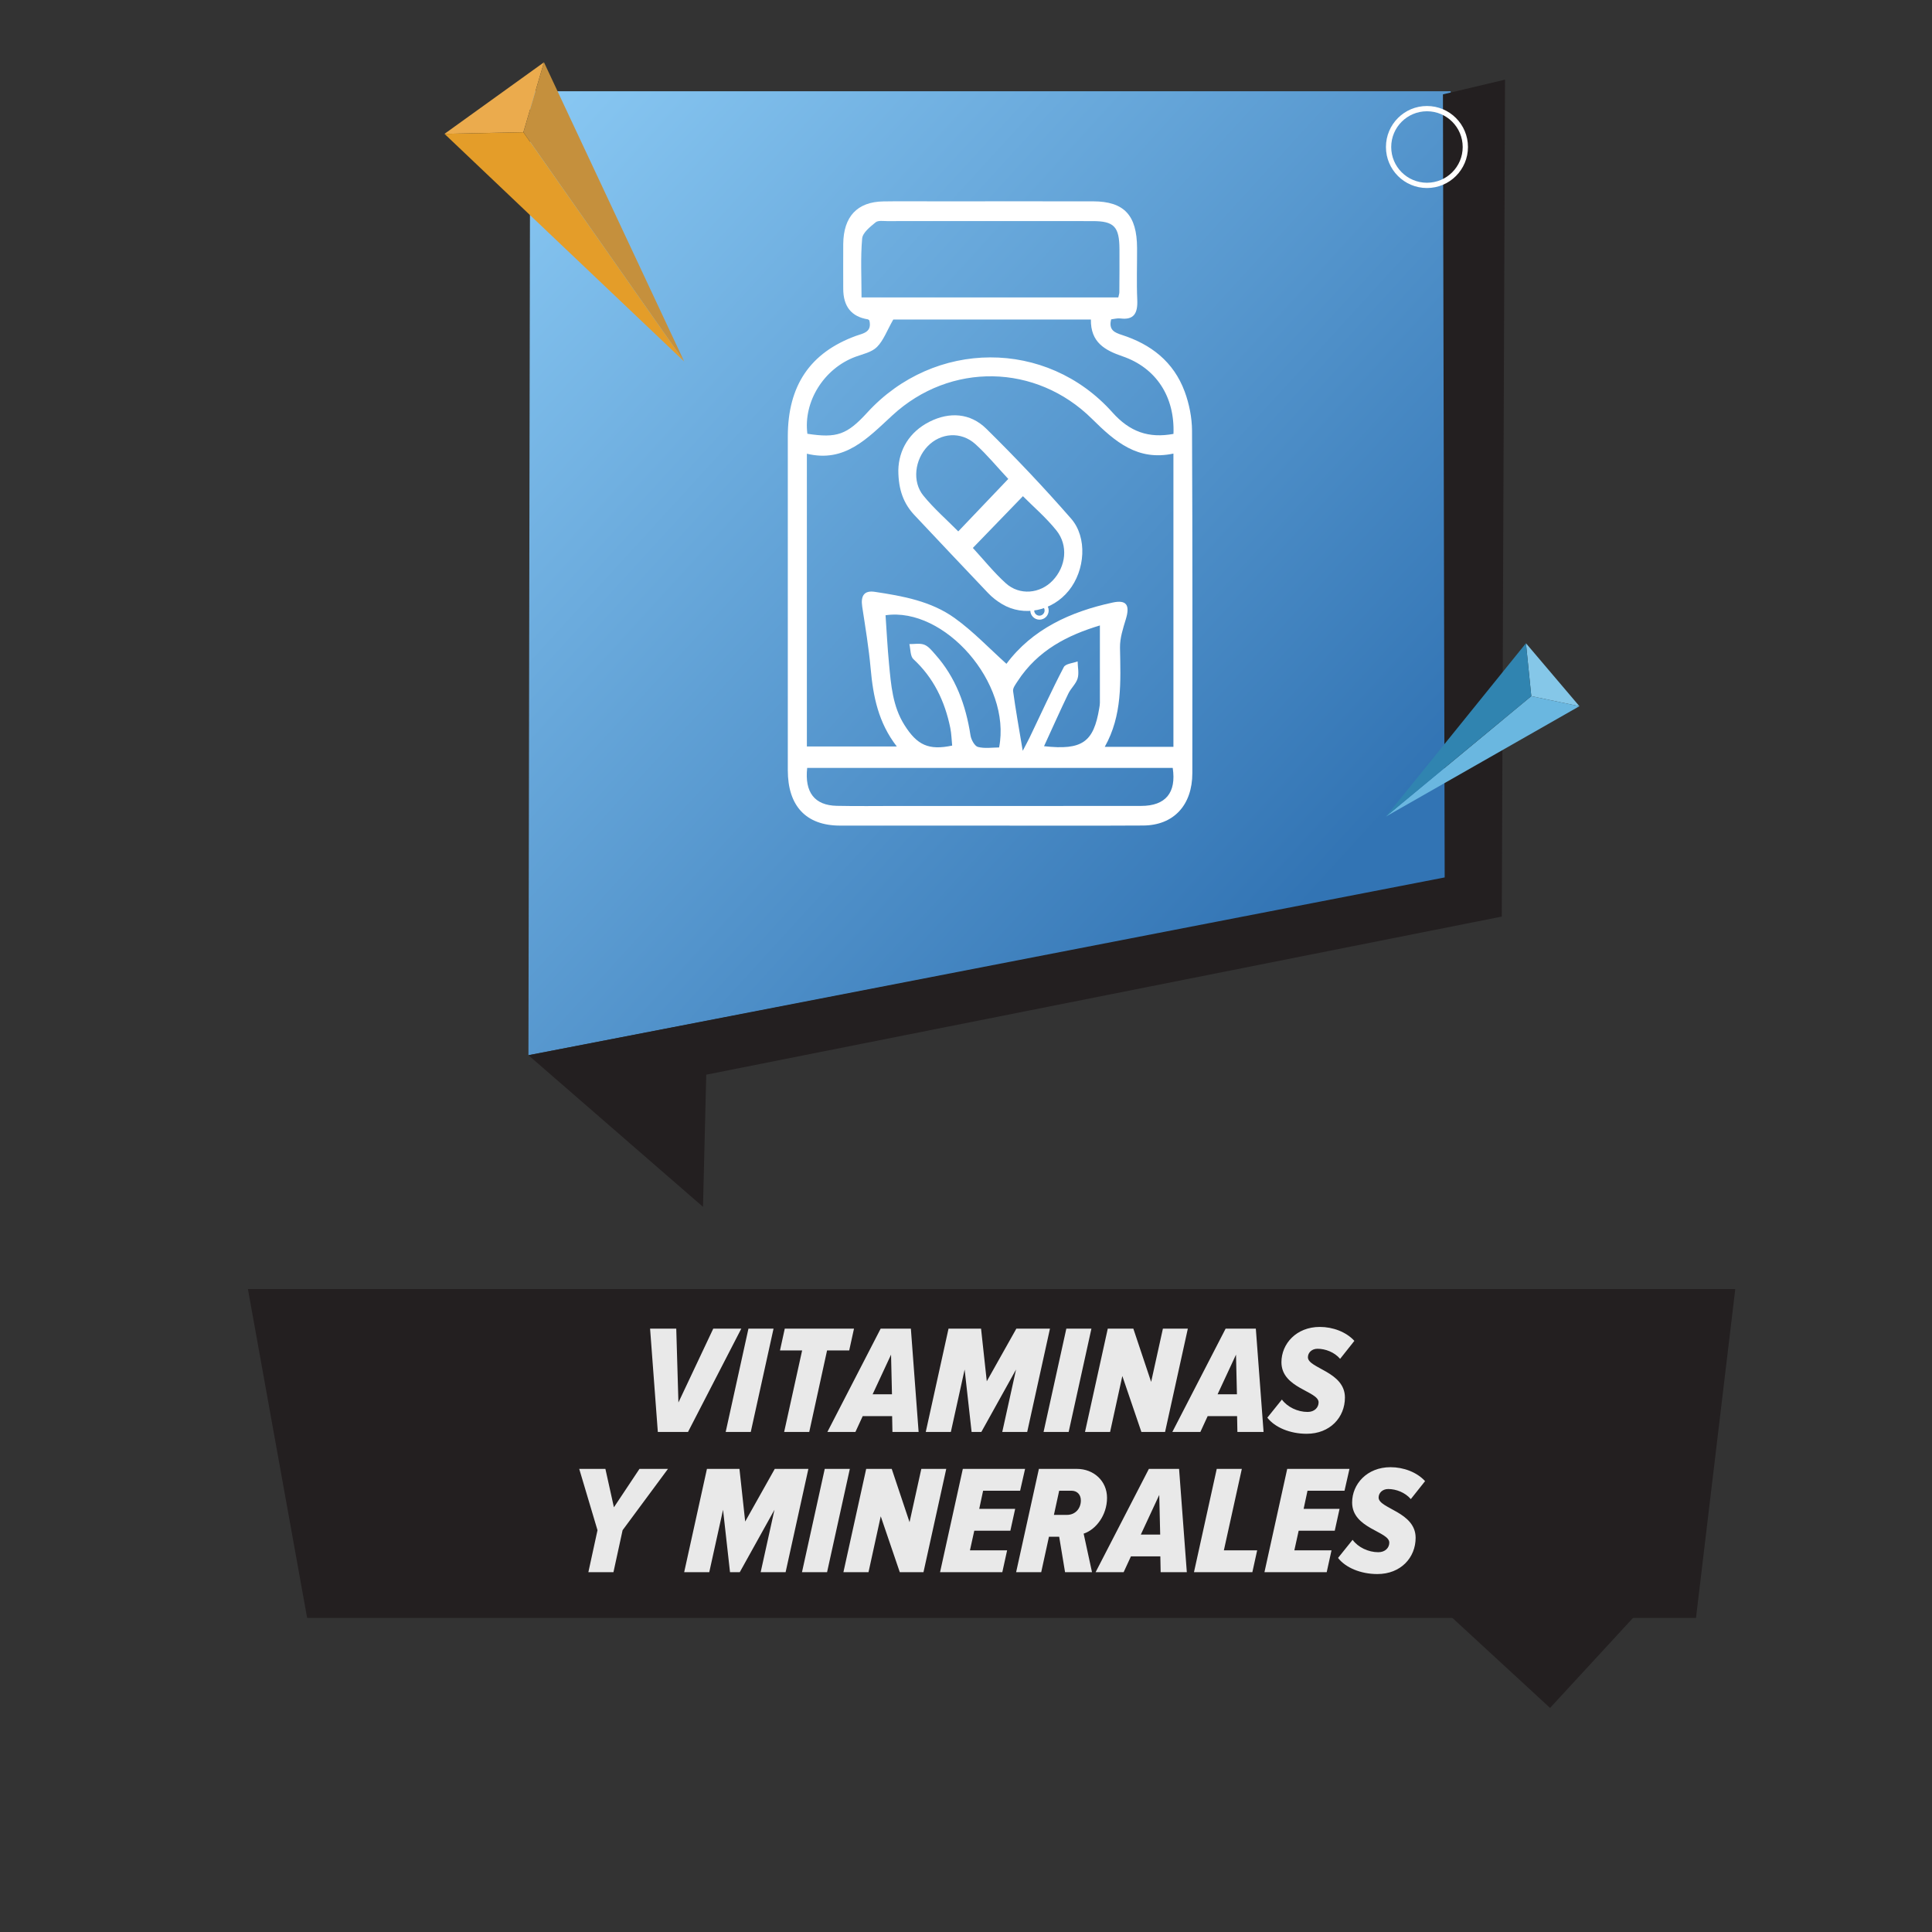 <svg width="730" height="730" viewBox="0 0 730 730" fill="none" xmlns="http://www.w3.org/2000/svg">
<rect x="0" y="0" width="730" height="730" fill="#333333" stroke="none"/>
<path d="M564.441 513.758L508.629 574.305L585.681 645.332L641.493 584.785L564.441 513.758Z" fill="#231F20"/>
<path d="M640.825 611.335H116.049L93.67 487.047H655.67L640.825 611.335Z" fill="#231F20"/>
<path opacity="0.9" d="M259.968 541.047H248.557L245.632 502.018H255.521L256.34 529.929L269.505 502.018H280.096L259.968 541.047ZM283.677 541.047H274.198L282.799 502.018H292.279L283.677 541.047ZM305.771 541.047H296.291L303.079 510.269H294.712L296.525 502.018H322.681L320.867 510.269H312.5L305.771 541.047ZM347.094 541.047H337.205L337.088 535.078H325.971L323.221 541.047H312.63L332.758 502.018H344.169L347.094 541.047ZM337.03 526.828L336.679 511.848L329.716 526.828H337.03ZM388.124 541.047H378.703L383.911 517.466L370.804 541.047H367.117L364.484 517.466L359.277 541.047H349.797L358.399 502.018H370.687L372.852 521.913L384.028 502.018H396.725L388.124 541.047ZM403.791 541.047H394.311L402.913 502.018H412.392L403.791 541.047ZM440.22 541.047H431.267L424.07 519.923L419.448 541.047H409.968L418.57 502.018H428.225L434.954 522.147L439.401 502.018H448.821L440.22 541.047ZM477.436 541.047H467.547L467.43 535.078H456.313L453.562 541.047H442.971L463.1 502.018H474.51L477.436 541.047ZM467.372 526.828L467.021 511.848L460.058 526.828H467.372ZM493.723 541.749C487.345 541.749 481.669 539.291 478.86 535.664L484.36 528.817C486.408 531.626 490.27 533.499 494.074 533.499C496.707 533.499 498.228 531.802 498.228 529.871C498.228 525.599 484.185 524.604 484.185 514.716C484.185 507.752 489.802 501.374 498.696 501.374C503.611 501.374 508.644 503.247 511.745 506.641L506.362 513.428C504.197 510.912 500.803 509.625 497.819 509.625C495.595 509.625 494.191 511.146 494.191 512.843C494.191 517.056 508.176 518.226 508.176 528.057C508.176 535.547 502.558 541.749 493.723 541.749ZM231.791 594.047H222.311L225.764 578.19L218.859 555.018H228.748L231.966 569.53L241.621 555.018H252.388L235.243 578.19L231.791 594.047ZM296.839 594.047H287.418L292.626 570.466L279.519 594.047H275.832L273.199 570.466L267.992 594.047H258.512L267.114 555.018H279.402L281.567 574.913L292.743 555.018H305.44L296.839 594.047ZM312.505 594.047H303.026L311.628 555.018H321.107L312.505 594.047ZM348.935 594.047H339.982L332.785 572.923L328.162 594.047H318.683L327.285 555.018H336.94L343.669 575.147L348.116 555.018H357.536L348.935 594.047ZM378.72 594.047H355.197L363.799 555.018H387.321L385.449 563.269H371.464L370.001 570.115H383.576L381.763 578.365H368.129L366.49 585.796H380.534L378.72 594.047ZM412.612 594.047H402.43L400.207 580.647H396.345L393.419 594.047H383.94L392.541 555.018H406.936C413.197 555.018 418.288 559.524 418.288 565.96C418.288 572.572 414.016 578.014 409.452 579.477L412.612 594.047ZM398.217 572.397H403.132C406.351 572.397 408.399 569.939 408.399 566.955C408.399 564.556 406.819 563.269 404.888 563.269H400.207L398.217 572.397ZM448.436 594.047H438.548L438.43 588.078H427.313L424.563 594.047H413.972L434.1 555.018H445.511L448.436 594.047ZM438.372 579.828L438.021 564.848L431.058 579.828H438.372ZM473.199 594.047H451.139L459.741 555.018H469.22L462.433 585.796H475.013L473.199 594.047ZM501.29 594.047H477.768L486.369 555.018H509.892L508.019 563.269H494.035L492.572 570.115H506.147L504.333 578.365H490.699L489.061 585.796H503.104L501.29 594.047ZM520.437 594.749C514.059 594.749 508.383 592.291 505.574 588.664L511.075 581.817C513.122 584.626 516.984 586.499 520.788 586.499C523.421 586.499 524.942 584.802 524.942 582.871C524.942 578.599 510.899 577.604 510.899 567.716C510.899 560.752 516.516 554.374 525.41 554.374C530.326 554.374 535.358 556.247 538.459 559.641L533.076 566.428C530.911 563.912 527.517 562.625 524.533 562.625C522.309 562.625 520.905 564.146 520.905 565.843C520.905 570.056 534.89 571.226 534.89 581.057C534.89 588.547 529.272 594.749 520.437 594.749Z" fill="white"/>
<path d="M200.329 34.469L199.67 398.696L548.131 331.516V34.469H200.329Z" fill="url(#paint0_linear_6832_877)"/>
<path d="M265.625 456L199.67 398.713L545.868 331.533L545.209 35.653L568.67 30.094L567.445 346.326L266.85 406.063L265.625 456Z" fill="#231F20"/>
<path d="M205.54 23.535L197.762 49.955L167.963 50.57L205.54 23.535Z" fill="#EBAB4D"/>
<path d="M197.765 49.955L205.543 23.534L258.512 136.575L197.765 49.955Z" fill="#C5903D"/>
<path d="M167.958 50.584L197.757 49.969L258.504 136.589L167.958 50.584Z" fill="#E49D29"/>
<path d="M539.17 70.047C547.178 70.047 553.67 63.555 553.67 55.547C553.67 47.539 547.178 41.047 539.17 41.047C531.162 41.047 524.67 47.539 524.67 55.547C524.67 63.555 531.162 70.047 539.17 70.047Z" stroke="#FFFFFE" stroke-width="1.992" stroke-miterlimit="10"/>
<path d="M596.778 266.843L578.595 263.043L576.578 243.047L596.778 266.843Z" fill="#85C7E8"/>
<path d="M578.594 263.039L596.777 266.838L523.67 308.52L578.594 263.039Z" fill="#6AB7E0"/>
<path d="M576.577 243.047L578.594 263.043L523.67 308.524L576.577 243.047Z" fill="#3084B0"/>
<path d="M328.474 121.045C328.182 120.829 328.051 120.675 327.919 120.659C321.716 119.672 318.614 115.808 318.614 109.069C318.614 103.436 318.57 97.819 318.614 92.186C318.716 81.83 323.894 76.274 333.739 76.104C340.215 75.996 346.69 76.074 353.181 76.074C373.119 76.074 393.056 76.043 412.98 76.074C424.735 76.089 429.592 81.275 429.636 93.713C429.665 100.226 429.417 106.739 429.709 113.236C429.942 118.344 428.484 120.999 423.277 120.32C422.183 120.181 421.031 120.536 419.849 120.659C418.799 124.718 421.191 125.675 423.904 126.555C434.755 130.058 443.419 136.555 447.648 148.006C449.355 152.636 450.39 157.853 450.405 162.807C450.609 205.895 450.551 249 450.522 292.088C450.522 304.219 443.463 311.858 431.955 311.92C410.69 312.043 389.425 311.951 368.16 311.951C351.212 311.951 334.279 311.981 317.331 311.951C304.583 311.92 297.685 304.558 297.67 291.07C297.67 249.03 297.67 206.991 297.67 164.952C297.67 145.676 306.129 133.237 323.383 126.925C326.053 125.953 329.597 125.613 328.474 121.045ZM443.36 171.387C429.898 174.242 421.439 167.02 412.63 158.285C391.481 137.327 359.044 136.771 337.181 156.942C327.686 165.693 319.183 174.922 304.875 171.434V282.057H338.858C331.857 273.044 329.903 263.059 328.97 252.58C328.269 244.771 326.971 237.008 325.79 229.261C325.148 225.079 326.548 223.011 330.559 223.628C341.104 225.217 351.781 227.116 360.721 233.536C367.678 238.521 373.717 244.925 380.28 250.821C390.037 237.734 404.433 231.113 420.418 227.671C425.654 226.545 427.025 228.613 425.392 233.968C424.327 237.456 423.131 241.129 423.189 244.694C423.423 257.519 424.123 270.312 417.428 282.196H443.375V171.387H443.36ZM443.39 163.949C443.944 149.92 436.855 138.978 424.123 134.626C417.516 132.357 412.046 129.379 412.192 120.736H337.516C335.139 124.919 333.826 128.638 331.376 131.092C329.363 133.114 326.067 133.762 323.267 134.796C311.351 139.194 303.489 151.71 305.065 163.902C316.208 165.615 320.029 164.257 327.671 155.908C352.977 128.237 395.448 127.959 420.331 155.831C426.894 163.177 434.026 165.677 443.39 163.949ZM325.513 112.387H422.548C422.737 111.477 422.927 110.983 422.941 110.474C422.985 105.026 423.014 99.578 422.985 94.13C422.941 85.657 420.958 83.543 412.878 83.543C386.974 83.512 361.086 83.528 335.183 83.543C333.695 83.543 331.799 83.204 330.822 84.022C328.795 85.704 325.95 87.911 325.761 90.133C325.119 97.417 325.527 104.794 325.527 112.387H325.513ZM443.098 290.159H304.992C303.985 299.404 307.807 304.296 316.149 304.481C323.777 304.651 331.42 304.527 339.062 304.527C369.779 304.527 400.495 304.558 431.211 304.512C440.414 304.496 444.527 299.542 443.112 290.175L443.098 290.159ZM359.773 281.717C359.554 279.541 359.511 277.273 359.073 275.097C357.002 264.865 352.685 256.022 345.101 249.03C343.934 247.95 344.065 245.296 343.598 243.367C345.494 243.397 347.566 242.95 349.243 243.598C350.847 244.215 352.145 245.882 353.385 247.287C361.071 255.883 364.922 266.331 366.701 277.859C366.949 279.495 368.276 281.903 369.502 282.227C372.083 282.906 374.942 282.427 377.509 282.427C382.263 258.028 356.812 229.215 334.599 232.471C335.022 238.598 335.329 244.694 335.912 250.774C336.67 258.8 337.283 266.871 341.717 273.908C346.515 281.548 350.891 283.6 359.773 281.717ZM415.62 236.314C403.514 239.956 392.152 245.604 384.466 257.441C383.737 258.568 382.643 259.988 382.789 261.114C383.751 268.152 385.005 275.143 386.435 283.693C387.645 281.362 388.404 280.004 389.075 278.6C393.319 269.741 397.403 260.775 401.939 252.086C402.639 250.744 405.381 250.605 407.175 249.91C407.219 252.071 407.758 254.401 407.175 256.346C406.548 258.429 404.652 260.034 403.674 262.056C400.582 268.476 397.68 275.004 394.486 281.949C408.969 283.554 413.228 280.39 415.342 267.627C415.459 266.933 415.59 266.238 415.59 265.528C415.605 255.929 415.59 246.314 415.59 236.314H415.62Z" fill="white"/>
<path d="M339.428 177.651C339.603 169.997 343.584 163.175 351.242 159.333C358.709 155.582 366.571 155.984 372.696 162.018C383.737 172.898 394.457 184.21 404.696 195.94C410.953 203.085 410.02 215.508 403.85 223.148C397.535 230.957 386.815 233.164 378.574 228.225C376.722 227.114 374.928 225.741 373.411 224.151C364.091 214.382 354.859 204.536 345.583 194.705C341.513 190.399 339.442 185.214 339.428 177.651ZM367.592 207.036C371.69 211.496 375.555 216.326 380.047 220.385C385.254 225.092 392.97 224.336 397.71 219.398C402.8 214.089 403.733 206.11 399.139 200.4C395.216 195.523 390.432 191.433 386.508 187.482C380.266 193.933 373.921 200.492 367.577 207.051L367.592 207.036ZM380.981 180.97C376.722 176.417 372.915 171.756 368.54 167.805C363.099 162.898 355.413 163.53 350.498 168.623C345.67 173.639 344.576 181.942 348.864 187.235C352.904 192.205 357.776 196.433 362.078 200.785C368.175 194.381 374.388 187.884 380.966 180.97H380.981Z" fill="white"/>
<path d="M396.24 230.668C396.24 232.597 394.665 234.141 392.768 234.141C390.871 234.141 389.295 232.565 389.295 230.668C389.295 228.771 390.871 227.195 392.768 227.195C394.665 227.195 396.24 228.771 396.24 230.668ZM390.774 230.668C390.774 231.761 391.674 232.629 392.736 232.629C393.797 232.629 394.697 231.729 394.697 230.668C394.697 229.607 393.797 228.707 392.736 228.707C391.674 228.707 390.774 229.607 390.774 230.668Z" fill="white"/>
<defs>
<linearGradient id="paint0_linear_6832_877" x1="210.67" y1="34.047" x2="518.17" y2="315.047" gradientUnits="userSpaceOnUse">
<stop stop-color="#88C7F2"/>
<stop offset="1" stop-color="#3274B4"/>
</linearGradient>
</defs>
</svg>
